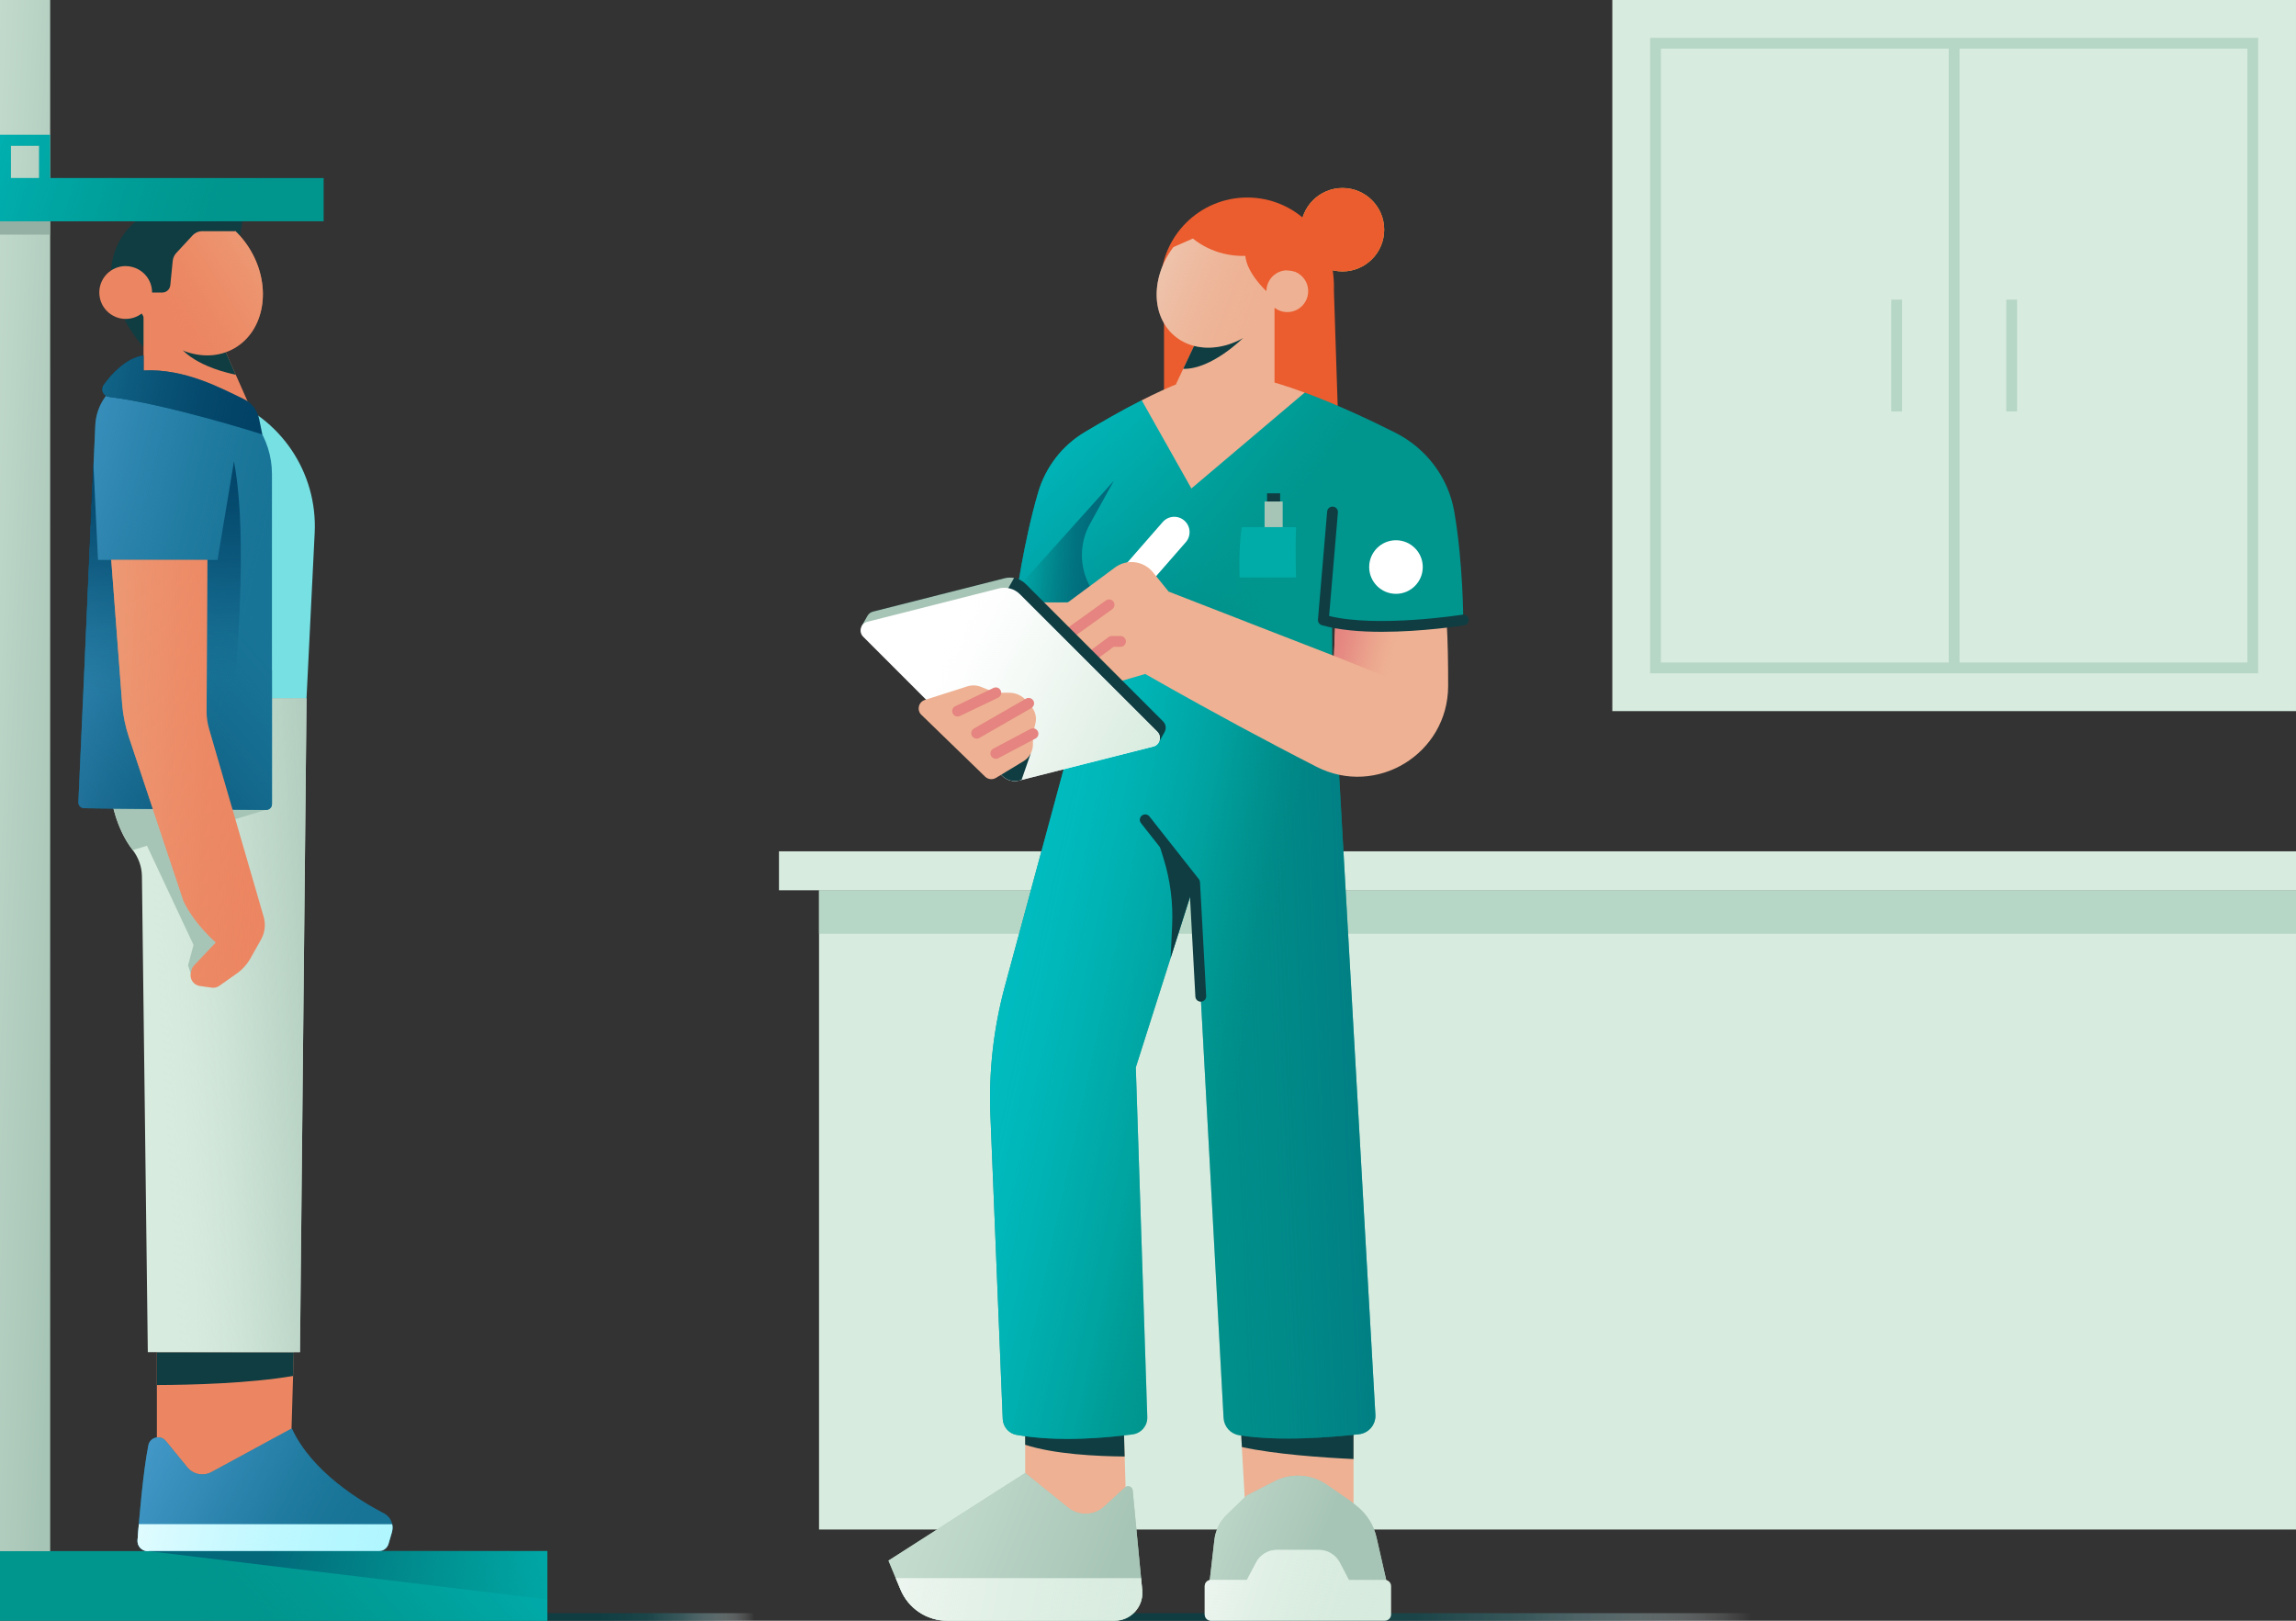 <svg width="425" height="300" viewBox="0 0 425 300" fill="none" xmlns="http://www.w3.org/2000/svg">
<rect x="0" y="0" width="425" height="300" fill="#333333" stroke="none"/>
<g clip-path="url(#clip0_7331_4768)">
<path d="M425.001 157.58H144.191V164.79H425.001V157.58Z" fill="#D7EBDE"/>
<path d="M424.999 164.8H151.609V283.12H424.999V164.8Z" fill="#D7EBDE"/>
<path d="M424.999 164.8H151.609V172.85H424.999V164.8Z" fill="#B7D7C6"/>
<path d="M326.231 298.6H204.691V300H326.231V298.6Z" fill="url(#paint0_linear_7331_4768)"/>
<path d="M140.29 298.6H101.32V300H140.29V298.6Z" fill="url(#paint1_linear_7331_4768)"/>
<path d="M215.461 56.95V73.3L223.061 71.22L224.991 63.06L215.461 56.95Z" fill="#EB5C2E"/>
<path d="M248.501 50.24C252.765 50.24 256.221 46.784 256.221 42.52C256.221 38.256 252.765 34.8 248.501 34.8C244.238 34.8 240.781 38.256 240.781 42.52C240.781 46.784 244.238 50.24 248.501 50.24Z" fill="#F3CA5F"/>
<path d="M248.501 50.24C252.765 50.24 256.221 46.784 256.221 42.52C256.221 38.256 252.765 34.8 248.501 34.8C244.238 34.8 240.781 38.256 240.781 42.52C240.781 46.784 244.238 50.24 248.501 50.24Z" fill="#EB5C2E"/>
<path d="M246.83 51.25L247.69 77.54L233.32 76.08L231.43 60.2L246.83 51.25Z" fill="#EB5C2E"/>
<path d="M230.87 68.6C239.717 68.6 246.89 61.428 246.89 52.58C246.89 43.733 239.717 36.56 230.87 36.56C222.022 36.56 214.85 43.733 214.85 52.58C214.85 61.428 222.022 68.6 230.87 68.6Z" fill="#EB5C2E"/>
<path d="M229.461 260.77L230.571 280.03L243.851 287.11L250.541 278.16V260.06L229.461 260.77Z" fill="#EEB193"/>
<path d="M230.789 276.82L235.939 274.19C239.029 272.61 242.749 272.86 245.599 274.83L250.119 277.95L251.329 278.94C253.069 280.38 254.289 282.35 254.789 284.55L256.729 293.05H223.869L224.789 285.04C224.989 283.29 225.789 281.67 227.049 280.44L230.789 276.81V276.82Z" fill="#A7C5B6"/>
<path d="M230.789 276.82L235.939 274.19C239.029 272.61 242.749 272.86 245.599 274.83L250.119 277.95L251.329 278.94C253.069 280.38 254.289 282.35 254.789 284.55L256.729 293.05H223.869L224.789 285.04C224.989 283.29 225.789 281.67 227.049 280.44L230.789 276.81V276.82Z" fill="url(#paint2_linear_7331_4768)"/>
<path d="M257.5 293.6V298.84C257.5 299.48 256.98 300 256.34 300H224.16C223.52 300 223 299.48 223 298.84V293.6C223 292.96 223.52 292.44 224.16 292.44H230.8L232.49 289.23C233.24 287.78 234.74 286.88 236.37 286.88H244.12C245.75 286.88 247.25 287.78 248.01 289.23L249.69 292.44H256.34C256.98 292.44 257.5 292.96 257.5 293.6Z" fill="#D7EBDE"/>
<path d="M257.5 293.6V298.84C257.5 299.48 256.98 300 256.34 300H224.16C223.52 300 223 299.48 223 298.84V293.6C223 292.96 223.52 292.44 224.16 292.44H230.8L232.49 289.23C233.24 287.78 234.74 286.88 236.37 286.88H244.12C245.75 286.88 247.25 287.78 248.01 289.23L249.69 292.44H256.34C256.98 292.44 257.5 292.96 257.5 293.6Z" fill="url(#paint3_linear_7331_4768)"/>
<path d="M250.541 260.96V270.07C244.951 269.81 236.041 269.2 229.881 267.85L229.631 263.45L250.541 260.95V260.96Z" fill="#0F3D42"/>
<path d="M189.77 263.65V280.99L200.17 289.92L208.44 278.41L207.92 260.77L189.77 263.65Z" fill="#EEB193"/>
<path d="M208.251 275.32L204.431 278.84C202.551 280.57 199.681 280.66 197.701 279.06L189.771 272.66L164.461 288.87L166.681 294.21C168.141 297.72 171.561 300 175.351 300H206.291C209.341 300 211.721 297.38 211.431 294.35L209.661 275.87C209.591 275.18 208.761 274.86 208.251 275.33V275.32Z" fill="#A7C5B6"/>
<path d="M208.251 275.32L204.431 278.84C202.551 280.57 199.681 280.66 197.701 279.06L189.771 272.66L164.461 288.87L166.681 294.21C168.141 297.72 171.561 300 175.351 300H206.291C209.341 300 211.721 297.38 211.431 294.35L209.661 275.87C209.591 275.18 208.761 274.86 208.251 275.33V275.32Z" fill="url(#paint4_linear_7331_4768)"/>
<path d="M206.29 300H175.35C171.56 300 168.14 297.72 166.69 294.21L165.82 292.13H211.22L211.43 294.35C211.72 297.38 209.34 300 206.29 300Z" fill="#D7EBDE"/>
<path d="M206.29 300H175.35C171.56 300 168.14 297.72 166.69 294.21L165.82 292.13H211.22L211.43 294.35C211.72 297.38 209.34 300 206.29 300Z" fill="url(#paint5_linear_7331_4768)"/>
<path d="M208.18 269.6C202.97 269.56 195.16 269.18 189.76 267.43V263.66L207.92 260.77L208.18 269.6Z" fill="#0F3D42"/>
<path d="M189.7 109.51L188.07 121.26L209.91 112.84L204.68 106.31L189.7 109.51Z" fill="#EEB193"/>
<path d="M203.03 119.68L186.01 182.56C183.91 190.33 183 198.37 183.33 206.42L185.61 262.64C185.67 264.1 186.73 265.35 188.17 265.6C196.08 267 205.17 266.11 209.66 265.51C211.26 265.29 212.43 263.91 212.37 262.3L210.24 197.58L221.12 163.36L226.49 262.46C226.58 264.07 227.77 265.4 229.36 265.66C236.63 266.86 246.52 266.04 251.55 265.48C253.36 265.28 254.69 263.7 254.59 261.88L246.64 121.65L203.03 119.68Z" fill="#00958D"/>
<path d="M203.03 119.68L186.01 182.56C183.91 190.33 183 198.37 183.33 206.42L185.61 262.64C185.67 264.1 186.73 265.35 188.17 265.6C196.08 267 205.17 266.11 209.66 265.51C211.26 265.29 212.43 263.91 212.37 262.3L210.24 197.58L221.12 163.36L226.49 262.46C226.58 264.07 227.77 265.4 229.36 265.66C236.63 266.86 246.52 266.04 251.55 265.48C253.36 265.28 254.69 263.7 254.59 261.88L246.64 121.65L203.03 119.68Z" fill="url(#paint6_linear_7331_4768)"/>
<path d="M203.03 119.68L186.01 182.56C183.91 190.33 183 198.37 183.33 206.42L185.61 262.64C185.67 264.1 186.73 265.35 188.17 265.6C196.08 267 205.17 266.11 209.66 265.51C211.26 265.29 212.43 263.91 212.37 262.3L210.24 197.58L221.12 163.36L226.49 262.46C226.58 264.07 227.77 265.4 229.36 265.66C236.63 266.86 246.52 266.04 251.55 265.48C253.36 265.28 254.69 263.7 254.59 261.88L246.64 121.65L203.03 119.68Z" fill="url(#paint7_linear_7331_4768)"/>
<path d="M270.851 114.76C270.851 114.76 270.851 104.29 269.191 94.7C268.101 88.36 263.991 82.96 258.241 80.07C253.641 77.76 247.601 74.93 241.561 72.69C241.561 72.69 234.151 76.63 231.071 75.94L219.411 76.09C217.221 76.93 211.361 74.08 211.361 74.08C207.711 75.93 203.841 78.16 200.761 80.01C196.571 82.52 193.511 86.52 192.151 91.21C189.461 100.46 188.051 110.93 188.051 110.93C192.921 111.96 202.361 111.21 202.361 111.21L200.741 123.91L246.631 124.79L246.581 115.05C257.471 117.65 270.831 114.76 270.831 114.76H270.851Z" fill="#00958D"/>
<path d="M270.851 114.76C270.851 114.76 270.851 104.29 269.191 94.7C268.101 88.36 263.991 82.96 258.241 80.07C253.641 77.76 247.601 74.93 241.561 72.69C241.561 72.69 234.151 76.63 231.071 75.94L219.411 76.09C217.221 76.93 211.361 74.08 211.361 74.08C207.711 75.93 203.841 78.16 200.761 80.01C196.571 82.52 193.511 86.52 192.151 91.21C189.461 100.46 188.051 110.93 188.051 110.93C192.921 111.96 202.361 111.21 202.361 111.21L200.741 123.91L246.631 124.79L246.581 115.05C257.471 117.65 270.831 114.76 270.831 114.76H270.851Z" fill="url(#paint8_linear_7331_4768)"/>
<path d="M270.851 114.76C270.851 114.76 270.851 104.29 269.191 94.7C268.101 88.36 263.991 82.96 258.241 80.07C253.641 77.76 247.601 74.93 241.561 72.69C241.561 72.69 234.151 76.63 231.071 75.94L219.411 76.09C217.221 76.93 211.361 74.08 211.361 74.08C207.711 75.93 203.841 78.16 200.761 80.01C196.571 82.52 193.511 86.52 192.151 91.21C189.461 100.46 188.051 110.93 188.051 110.93C192.921 111.96 202.361 111.21 202.361 111.21L200.741 123.91L246.631 124.79L246.581 115.05C257.471 117.65 270.831 114.76 270.831 114.76H270.851Z" fill="url(#paint9_linear_7331_4768)"/>
<path d="M241.5 72.67L220.53 90.42L211.34 74.1L211.37 74.08C213.91 72.79 216.42 71.62 218.6 70.79L231.88 69.75C234.93 70.43 238.21 71.45 241.49 72.67H241.5Z" fill="#EEB193"/>
<path d="M235.92 56.95V72.7L217.65 71.17L221.94 62.08L235.92 56.95Z" fill="#EEB193"/>
<path d="M230.08 62.57C230.08 62.57 224.29 68.4 219.02 68.27L221.94 62.08L225.57 60.75L230.09 62.57H230.08Z" fill="#0F3D42"/>
<path d="M234.335 59.119C239.215 53.533 239.506 45.803 234.984 41.853C230.463 37.904 222.842 39.23 217.963 44.816C213.083 50.402 212.792 58.132 217.313 62.082C221.834 66.031 229.455 64.705 234.335 59.119Z" fill="#EEB193"/>
<path d="M234.335 59.119C239.215 53.533 239.506 45.803 234.984 41.853C230.463 37.904 222.842 39.23 217.963 44.816C213.083 50.402 212.792 58.132 217.313 62.082C221.834 66.031 229.455 64.705 234.335 59.119Z" fill="url(#paint10_linear_7331_4768)"/>
<path d="M242.15 53.9C242.15 56.04 240.42 57.77 238.28 57.77C236.14 57.77 234.41 56.04 234.41 53.9C234.41 51.76 236.14 50.03 238.28 50.03C240.42 50.03 242.15 51.76 242.15 53.9Z" fill="#EEB193"/>
<path d="M239.54 50.24C239.15 50.11 238.73 50.03 238.29 50.03C236.15 50.03 234.42 51.76 234.42 53.9C234.42 53.9 230.79 50.57 230.52 47.36C224.55 47.56 220.82 44.15 220.82 44.15L216.66 45.97L221.63 40.8L227.37 38.91H232.74L239.53 42.53V50.24H239.54Z" fill="#EB5C2E"/>
<path d="M211.979 124.75C211.979 124.75 219.279 128.95 229.089 134.25C229.099 134.26 229.139 134.29 229.159 134.29C233.639 136.7 238.639 139.35 243.689 141.93C254.829 147.61 268.029 139.51 268.059 126.99C268.069 122.76 267.999 118.64 267.789 115.2C262.049 116.1 252.399 116.34 247.169 115.17L246.929 121.4L235.669 117.03L216.309 109.5L211.969 124.75H211.979Z" fill="#EEB193"/>
<path d="M260.191 126.69L246.941 121.41L247.171 115.18C250.381 115.9 255.261 116.09 259.881 115.91L260.191 126.69Z" fill="url(#paint11_linear_7331_4768)"/>
<path d="M219.229 96.364C220.403 97.391 220.524 99.183 219.498 100.357L210.735 110.389L206.465 106.658L215.228 96.627C216.254 95.452 218.046 95.331 219.221 96.358L219.229 96.364Z" fill="white"/>
<path d="M201.79 108.61L203.13 111.02L200.63 111.32C197.67 111.48 191.65 111.68 188.08 110.93C188.08 110.93 188.19 110.13 188.4 108.78L206.18 88.99L201.77 96.95C199.76 100.58 199.76 104.99 201.79 108.61Z" fill="url(#paint12_linear_7331_4768)"/>
<path d="M217.26 112.75L216.32 109.5L213.41 105.92C211.68 103.8 208.59 103.41 206.39 105.04L192.1 115.63L205.53 126.64L211.99 124.75L217.27 112.75H217.26Z" fill="#EEB193"/>
<path d="M195.87 119.72C195.56 119.72 195.25 119.58 195.06 119.3C194.74 118.85 194.84 118.23 195.29 117.9L204.71 111.14C205.16 110.82 205.78 110.92 206.11 111.37C206.43 111.82 206.33 112.44 205.88 112.77L196.46 119.53C196.28 119.66 196.08 119.72 195.88 119.72H195.87Z" fill="#E58480"/>
<path d="M200.58 123.59C200.27 123.59 199.97 123.45 199.78 123.19C199.45 122.75 199.54 122.12 199.99 121.79L205.19 117.93C205.36 117.8 205.57 117.73 205.79 117.73H207.41C207.96 117.73 208.41 118.18 208.41 118.73C208.41 119.28 207.96 119.73 207.41 119.73H206.12L201.18 123.4C201 123.53 200.79 123.6 200.58 123.6V123.59Z" fill="#E58480"/>
<path d="M215.56 135.52C215.91 134.91 215.86 134.1 215.3 133.54L189.88 108.11C188.85 107.08 187.36 106.67 185.96 107.03L161.62 113.2C161.15 113.32 160.8 113.61 160.6 113.98L159.52 115.88L161.58 116.69L186.61 141.73C187.43 142.55 188.62 142.88 189.75 142.59L212.78 136.75L214.49 137.42L215.56 135.53V135.52Z" fill="#0F3D42"/>
<path d="M187.72 106.97L185.98 110.02L162.67 117.78L161.57 116.69L159.5 115.88L160.58 113.98C160.79 113.62 161.14 113.32 161.61 113.21L185.95 107.04C186.53 106.89 187.14 106.88 187.72 106.98V106.97Z" fill="#A7C5B6"/>
<path d="M213.459 138.19L188.669 144.48C187.539 144.77 186.349 144.44 185.529 143.62L159.779 117.86C158.879 116.96 159.299 115.41 160.539 115.1L184.879 108.93C186.289 108.57 187.779 108.98 188.799 110.01L214.219 135.44C215.119 136.34 214.699 137.89 213.459 138.2V138.19Z" fill="white"/>
<path d="M213.459 138.19L188.669 144.48C187.539 144.77 186.349 144.44 185.529 143.62L159.779 117.86C158.879 116.96 159.299 115.41 160.539 115.1L184.879 108.93C186.289 108.57 187.779 108.98 188.799 110.01L214.219 135.44C215.119 136.34 214.699 137.89 213.459 138.2V138.19Z" fill="url(#paint13_linear_7331_4768)"/>
<path d="M190.8 139.45L189.09 144.37L188.67 144.48C187.55 144.76 186.36 144.44 185.54 143.62L183.48 141.56L190.82 139.46L190.8 139.45Z" fill="#0F3D42"/>
<path d="M170.56 132.32L182.35 143.76C182.89 144.28 183.71 144.38 184.35 143.99L189.46 140.9C190.54 140.25 191.2 139.07 191.2 137.81V135.81L191.65 133.96C191.93 132.83 191.65 131.64 190.89 130.76L189.98 129.69C189.19 128.76 188.04 128.23 186.83 128.23H184.32L181.59 127.14C180.78 126.82 179.88 126.78 179.05 127.05L171.2 129.56C170.01 129.94 169.66 131.45 170.55 132.32H170.56Z" fill="#EEB193"/>
<path d="M177.249 132.63C176.879 132.63 176.519 132.42 176.349 132.06C176.109 131.56 176.319 130.96 176.819 130.73L183.899 127.34C184.399 127.1 184.999 127.31 185.229 127.81C185.469 128.31 185.259 128.91 184.759 129.14L177.679 132.53C177.539 132.6 177.389 132.63 177.249 132.63Z" fill="#E58480"/>
<path d="M180.79 136.72C180.44 136.72 180.11 136.54 179.92 136.22C179.64 135.74 179.81 135.13 180.29 134.85L189.91 129.32C190.39 129.05 191 129.21 191.28 129.69C191.56 130.17 191.39 130.78 190.91 131.06L181.29 136.59C181.13 136.68 180.96 136.72 180.79 136.72Z" fill="#E58480"/>
<path d="M184.329 140.45C183.969 140.45 183.619 140.26 183.449 139.92C183.189 139.43 183.379 138.83 183.869 138.57L190.749 134.93C191.239 134.67 191.839 134.86 192.099 135.35C192.359 135.84 192.169 136.44 191.679 136.7L184.799 140.34C184.649 140.42 184.489 140.46 184.329 140.46V140.45Z" fill="#E58480"/>
<path d="M222.269 185.42C221.739 185.42 221.299 185.01 221.269 184.47L220.149 163.72L211.199 152.36C210.859 151.93 210.929 151.3 211.369 150.96C211.799 150.62 212.429 150.69 212.769 151.13L221.919 162.74C222.049 162.9 222.119 163.1 222.129 163.3L223.269 184.36C223.299 184.91 222.879 185.38 222.329 185.41C222.309 185.41 222.289 185.41 222.279 185.41L222.269 185.42Z" fill="#0F3D42"/>
<path d="M213.92 154.22L215.38 158.91C216.63 162.92 217.16 167.13 216.97 171.32L216.69 177.32L221.13 163.36L213.92 154.22Z" fill="#0F3D42"/>
<path d="M258.401 109.92C261.141 109.92 263.361 107.699 263.361 104.96C263.361 102.221 261.141 100 258.401 100C255.662 100 253.441 102.221 253.441 104.96C253.441 107.699 255.662 109.92 258.401 109.92Z" fill="white"/>
<path d="M236.959 91.32H234.539V92.83H236.959V91.32Z" fill="#0F3D42"/>
<path d="M237.43 92.83H234.08V98.75H237.43V92.83Z" fill="#A7C5B6"/>
<path d="M239.92 97.57H229.86C229.22 101.35 229.46 106.9 229.46 106.9H239.92C239.92 106.9 239.71 101.38 239.92 97.57Z" fill="#00ACA7"/>
<path d="M255.781 116.95C251.851 116.95 247.851 116.64 244.681 115.72C244.221 115.59 243.921 115.15 243.961 114.68L245.661 94.69C245.711 94.14 246.191 93.73 246.741 93.78C247.291 93.83 247.701 94.31 247.651 94.86L246.021 114.02C255.001 116.23 270.531 113.81 270.691 113.78C271.241 113.69 271.751 114.07 271.831 114.61C271.921 115.16 271.541 115.67 271.001 115.75C270.541 115.82 263.311 116.95 255.771 116.95H255.781Z" fill="#0F3D42"/>
<path d="M101.32 287.11H0V300H101.32V287.11Z" fill="#00958D"/>
<path d="M101.32 287.11H0V300H101.32V287.11Z" fill="url(#paint14_linear_7331_4768)"/>
<path d="M9.25 0H0V287.11H9.25V0Z" fill="#A7C5B6"/>
<path d="M9.25 0H0V287.11H9.25V0Z" fill="url(#paint15_linear_7331_4768)"/>
<path d="M44.379 43.63L45.229 39.45C45.399 38.62 44.829 37.83 43.989 37.72C41.549 37.41 36.489 37.03 30.949 38.15C23.719 39.62 19.049 46.84 20.999 53.97C22.709 60.24 26.559 64.22 26.559 64.22L44.379 43.63Z" fill="#0F3D42"/>
<path d="M54.379 250.29L53.759 271.38L42.159 279.19L29.039 267.13V250.29H54.379Z" fill="#EC8662"/>
<path d="M54.381 250.29L54.261 254.69C46.201 256.07 35.471 256.35 29.051 256.37V250.28H54.381V250.29Z" fill="#0F3D42"/>
<path d="M56.74 129.23L55.53 250.29H27.36L26.27 162.18C26.25 160.38 25.6 158.66 24.49 157.24C21.97 154 17.95 145.89 21.17 129.23H56.73H56.74Z" fill="#D7EBDE"/>
<path d="M56.74 129.23L55.53 250.29H27.36L26.27 162.18C26.25 160.38 25.6 158.66 24.49 157.24C21.97 154 17.95 145.89 21.17 129.23H56.73H56.74Z" fill="url(#paint16_linear_7331_4768)"/>
<path d="M49.26 149.9L24.57 157.35C24.57 157.35 24.52 157.28 24.49 157.24C23.09 155.42 21.21 152.09 20.4 146.58L49.26 149.9Z" fill="#A7C5B6"/>
<path d="M26.57 57.9V76.02L47.57 78.22L40.97 63.34L26.57 57.9Z" fill="#EC8662"/>
<path d="M43.65 69.38C35.35 67.58 33.26 64.14 33.26 64.14L40.43 63.13L40.97 63.34L43.65 69.38Z" fill="#0F3D42"/>
<path d="M43.389 64.457C48.961 61.24 50.337 53.192 46.463 46.482C42.589 39.771 34.931 36.939 29.359 40.156C23.787 43.373 22.41 51.421 26.285 58.132C30.159 64.842 37.817 67.674 43.389 64.457Z" fill="#EC8662"/>
<path d="M43.389 64.457C48.961 61.24 50.337 53.192 46.463 46.482C42.589 39.771 34.931 36.939 29.359 40.156C23.787 43.373 22.41 51.421 26.285 58.132C30.159 64.842 37.817 67.674 43.389 64.457Z" fill="url(#paint17_linear_7331_4768)"/>
<path d="M23.271 59.03C25.971 59.03 28.161 56.841 28.161 54.14C28.161 51.439 25.971 49.25 23.271 49.25C20.57 49.25 18.381 51.439 18.381 54.14C18.381 56.841 20.57 59.03 23.271 59.03Z" fill="#EC8662"/>
<path d="M43.56 42.79H37.47C36.77 42.79 36.1 43.08 35.62 43.6L32.63 46.83C32.26 47.23 32.03 47.75 31.97 48.29L31.52 52.81C31.44 53.57 30.8 54.15 30.04 54.15H28.15C28.15 51.72 26.4 49.73 24.1 49.34C24.33 45.47 26.14 42.03 29.35 40.17C33.74 37.63 39.45 38.86 43.56 42.8V42.79Z" fill="#0F3D42"/>
<path d="M41.279 73.57C51.889 77.21 58.799 87.43 58.249 98.63L57.289 118.11L56.739 129.23H16.699C16.699 129.23 38.079 72.47 41.289 73.57H41.279Z" fill="#77E0E3"/>
<path d="M50.339 124.09V148.84C50.339 149.43 49.859 149.91 49.259 149.91L17.749 149.62C16.719 149.62 16.299 148.28 17.139 147.68L50.329 124.09H50.339Z" fill="#187497"/>
<path d="M50.34 87.76V148.84C50.34 149.43 49.86 149.91 49.26 149.91L15.57 149.6C14.97 149.6 14.49 149.09 14.51 148.48L17.64 78.75C17.9 72.9 23.27 68.55 29.02 69.65C32.94 70.4 36.75 71.59 40.03 72.83C46.24 75.17 50.34 81.13 50.34 87.77V87.76Z" fill="#187497"/>
<path d="M32.43 152.62L42.08 172.84L35.88 181.97L34.81 178.68L35.82 174.91L26.57 155.19L32.43 152.62Z" fill="#A7C5B6"/>
<path d="M50.34 87.76V148.84C50.34 149.43 49.86 149.91 49.26 149.91L15.57 149.6C14.97 149.6 14.49 149.09 14.51 148.48L17.64 78.75C17.9 72.9 23.27 68.55 29.02 69.65C32.94 70.4 36.75 71.59 40.03 72.83C46.24 75.17 50.34 81.13 50.34 87.77V87.76Z" fill="url(#paint18_linear_7331_4768)"/>
<path d="M50.34 87.76V148.84C50.34 149.43 49.86 149.91 49.26 149.91L15.57 149.6C14.97 149.6 14.49 149.09 14.51 148.48L17.64 78.75C17.9 72.9 23.27 68.55 29.02 69.65C32.94 70.4 36.75 71.59 40.03 72.83C46.24 75.17 50.34 81.13 50.34 87.77V87.76Z" fill="url(#paint19_linear_7331_4768)"/>
<path d="M16.79 95.87L17.26 85.39L18.14 103.64H40.27L43.31 85.39C46.56 102.59 42.58 135.32 42.58 135.32L15.1 135.58L16.8 95.87H16.79Z" fill="url(#paint20_linear_7331_4768)"/>
<path d="M39.95 174.45C39.95 174.45 36.03 171.12 33.97 166.79L23.85 136.42C23.19 134.43 22.77 132.37 22.61 130.28L20.59 103.63H38.39L38.24 131.77C38.24 132.79 38.38 133.8 38.66 134.78L48.81 169.71C49.22 171.11 49.04 172.62 48.33 173.89L46.36 177.39C45.73 178.51 44.86 179.47 43.81 180.21L40.6 182.47C40.18 182.76 39.67 182.89 39.17 182.81L36.99 182.5C35.84 182.33 35.07 181.22 35.33 180.09L35.44 179.62C35.52 179.27 35.69 178.95 35.94 178.69L39.97 174.44L39.95 174.45Z" fill="#EC8662"/>
<path d="M39.95 174.45C39.95 174.45 36.03 171.12 33.97 166.79L23.85 136.42C23.19 134.43 22.77 132.37 22.61 130.28L20.59 103.63H38.39L38.24 131.77C38.24 132.79 38.38 133.8 38.66 134.78L48.81 169.71C49.22 171.11 49.04 172.62 48.33 173.89L46.36 177.39C45.73 178.51 44.86 179.47 43.81 180.21L40.6 182.47C40.18 182.76 39.67 182.89 39.17 182.81L36.99 182.5C35.84 182.33 35.07 181.22 35.33 180.09L35.44 179.62C35.52 179.27 35.69 178.95 35.94 178.69L39.97 174.44L39.95 174.45Z" fill="url(#paint21_linear_7331_4768)"/>
<path d="M26.57 65.79C23.27 66.25 20.43 69.46 19.17 71.29C18.57 72.16 19.12 73.33 20.16 73.46C30.98 74.79 48.55 80.4 48.55 80.4L47.96 77.52C47.63 75.91 46.57 74.56 45.09 73.85C40.95 71.88 34.19 68.17 26.57 68.58V65.78V65.79Z" fill="#003F63"/>
<path d="M26.57 65.79C23.27 66.25 20.43 69.46 19.17 71.29C18.57 72.16 19.12 73.33 20.16 73.46C30.98 74.79 48.55 80.4 48.55 80.4L47.96 77.52C47.63 75.91 46.57 74.56 45.09 73.85C40.95 71.88 34.19 68.17 26.57 68.58V65.78V65.79Z" fill="url(#paint22_linear_7331_4768)"/>
<path d="M30.68 266.72L34.67 271.6C35.76 272.93 37.64 273.3 39.15 272.48L54.01 264.4C57.71 272.47 66.86 277.94 71.07 280.12C72.33 280.77 72.95 282.22 72.56 283.58L71.92 285.77C71.69 286.57 70.95 287.12 70.12 287.12H27.33C26.24 287.12 25.38 286.2 25.46 285.11C25.75 281.21 26.47 272.53 27.46 267.53C27.76 266.01 29.69 265.52 30.67 266.72H30.68Z" fill="#187497"/>
<path d="M30.68 266.72L34.67 271.6C35.76 272.93 37.64 273.3 39.15 272.48L54.01 264.4C57.71 272.47 66.86 277.94 71.07 280.12C72.33 280.77 72.95 282.22 72.56 283.58L71.92 285.77C71.69 286.57 70.95 287.12 70.12 287.12H27.33C26.24 287.12 25.38 286.2 25.46 285.11C25.75 281.21 26.47 272.53 27.46 267.53C27.76 266.01 29.69 265.52 30.67 266.72H30.68Z" fill="url(#paint23_linear_7331_4768)"/>
<path d="M43.559 42.79L42.639 39.5L35.079 38.22L29.159 38.83L26.059 42.17L22.039 48.85L24.099 49.33L28.319 43.53L36.049 39.93L43.559 42.79Z" fill="#0F3D42"/>
<path d="M72.56 283.58L71.92 285.76C71.69 286.57 70.95 287.11 70.12 287.11H27.33C26.24 287.11 25.38 286.19 25.46 285.1C25.52 284.29 25.6 283.27 25.7 282.14H72.6C72.71 282.6 72.69 283.1 72.55 283.58H72.56Z" fill="#ADF6FF"/>
<path d="M72.56 283.58L71.92 285.76C71.69 286.57 70.95 287.11 70.12 287.11H27.33C26.24 287.11 25.38 286.19 25.46 285.1C25.52 284.29 25.6 283.27 25.7 282.14H72.6C72.71 282.6 72.69 283.1 72.55 283.58H72.56Z" fill="url(#paint24_linear_7331_4768)"/>
<path d="M27.469 287.11L101.319 296.06V287.11H27.469Z" fill="url(#paint25_linear_7331_4768)"/>
<path d="M424.999 0H298.449V131.63H424.999V0Z" fill="#D7EBDE"/>
<path d="M417.999 124.63H305.449V7H417.999V124.63ZM307.449 122.63H415.999V9H307.449V122.63Z" fill="#B7D7C6"/>
<path d="M362.719 8H360.719V123.63H362.719V8Z" fill="#B7D7C6"/>
<path d="M373.369 55.46H371.369V76.17H373.369V55.46Z" fill="#B7D7C6"/>
<path d="M352.08 55.46H350.08V76.17H352.08V55.46Z" fill="#B7D7C6"/>
<path d="M9.25 40.96H0V43.43H9.25V40.96Z" fill="#94B0A4"/>
<path d="M9.25 32.96V24.96H0V40.96H59.91V32.96H9.25ZM2 26.96H7.25V32.96H2V26.96Z" fill="#00958D"/>
<path d="M9.25 32.96V24.96H0V40.96H59.91V32.96H9.25ZM2 26.96H7.25V32.96H2V26.96Z" fill="url(#paint26_linear_7331_4768)"/>
</g>
<defs>
<linearGradient id="paint0_linear_7331_4768" x1="232.601" y1="299.3" x2="324.221" y2="299.3" gradientUnits="userSpaceOnUse">
<stop stop-color="#0F3D42"/>
<stop offset="0.32" stop-color="#194549" stop-opacity="0.96"/>
<stop offset="0.54" stop-color="#395F63" stop-opacity="0.82"/>
<stop offset="0.73" stop-color="#718C8F" stop-opacity="0.59"/>
<stop offset="0.89" stop-color="#BECBCC" stop-opacity="0.27"/>
<stop offset="1" stop-color="white" stop-opacity="0"/>
</linearGradient>
<linearGradient id="paint1_linear_7331_4768" x1="110.27" y1="0.001" x2="139.64" y2="0.001" gradientUnits="userSpaceOnUse">
<stop stop-color="#0F3D42"/>
<stop offset="0.32" stop-color="#194549" stop-opacity="0.96"/>
<stop offset="0.54" stop-color="#395F63" stop-opacity="0.82"/>
<stop offset="0.73" stop-color="#718C8F" stop-opacity="0.59"/>
<stop offset="0.89" stop-color="#BECBCC" stop-opacity="0.27"/>
<stop offset="1" stop-color="white" stop-opacity="0"/>
</linearGradient>
<linearGradient id="paint2_linear_7331_4768" x1="201.659" y1="270.5" x2="243.729" y2="287.44" gradientUnits="userSpaceOnUse">
<stop stop-color="#D7EBDE"/>
<stop offset="1" stop-color="#A7C5B6"/>
</linearGradient>
<linearGradient id="paint3_linear_7331_4768" x1="213.12" y1="286.66" x2="253.87" y2="299.65" gradientUnits="userSpaceOnUse">
<stop stop-color="white"/>
<stop offset="1" stop-color="#D7EBDE" stop-opacity="0"/>
</linearGradient>
<linearGradient id="paint4_linear_7331_4768" x1="146.771" y1="269.62" x2="204.931" y2="293.06" gradientUnits="userSpaceOnUse">
<stop stop-color="#D7EBDE"/>
<stop offset="1" stop-color="#A7C5B6"/>
</linearGradient>
<linearGradient id="paint5_linear_7331_4768" x1="145.52" y1="287.03" x2="225.43" y2="302.28" gradientUnits="userSpaceOnUse">
<stop stop-color="white"/>
<stop offset="1" stop-color="#D7EBDE" stop-opacity="0"/>
</linearGradient>
<linearGradient id="paint6_linear_7331_4768" x1="300.89" y1="189.63" x2="203" y2="193.77" gradientUnits="userSpaceOnUse">
<stop stop-color="#02687A"/>
<stop offset="0.16" stop-color="#01697A" stop-opacity="0.96"/>
<stop offset="0.35" stop-color="#016F7D" stop-opacity="0.84"/>
<stop offset="0.55" stop-color="#017880" stop-opacity="0.64"/>
<stop offset="0.77" stop-color="#008486" stop-opacity="0.36"/>
<stop offset="0.99" stop-color="#00948C" stop-opacity="0.01"/>
<stop offset="1" stop-color="#00958D" stop-opacity="0"/>
</linearGradient>
<linearGradient id="paint7_linear_7331_4768" x1="125.18" y1="173.79" x2="230.21" y2="196.38" gradientUnits="userSpaceOnUse">
<stop stop-color="#00C2C8"/>
<stop offset="0.39" stop-color="#00C1C7" stop-opacity="0.99"/>
<stop offset="0.53" stop-color="#00C0C5" stop-opacity="0.96"/>
<stop offset="0.63" stop-color="#00BDC1" stop-opacity="0.9"/>
<stop offset="0.71" stop-color="#00B9BC" stop-opacity="0.81"/>
<stop offset="0.78" stop-color="#00B4B6" stop-opacity="0.7"/>
<stop offset="0.85" stop-color="#00AEAE" stop-opacity="0.57"/>
<stop offset="0.9" stop-color="#00A7A4" stop-opacity="0.4"/>
<stop offset="0.95" stop-color="#009F9A" stop-opacity="0.22"/>
<stop offset="1" stop-color="#00958D" stop-opacity="0"/>
</linearGradient>
<linearGradient id="paint8_linear_7331_4768" x1="161.461" y1="136.92" x2="229.421" y2="100.66" gradientUnits="userSpaceOnUse">
<stop stop-color="#02687A"/>
<stop offset="0.23" stop-color="#01697A" stop-opacity="0.98"/>
<stop offset="0.41" stop-color="#016C7B" stop-opacity="0.9"/>
<stop offset="0.57" stop-color="#01727E" stop-opacity="0.76"/>
<stop offset="0.71" stop-color="#017B82" stop-opacity="0.58"/>
<stop offset="0.85" stop-color="#008686" stop-opacity="0.33"/>
<stop offset="0.98" stop-color="#00938C" stop-opacity="0.04"/>
<stop offset="1" stop-color="#00958D" stop-opacity="0"/>
</linearGradient>
<linearGradient id="paint9_linear_7331_4768" x1="171.681" y1="57.38" x2="236.061" y2="106.79" gradientUnits="userSpaceOnUse">
<stop stop-color="#00C2C8"/>
<stop offset="0.17" stop-color="#00C1C7" stop-opacity="0.98"/>
<stop offset="0.31" stop-color="#00BEC3" stop-opacity="0.93"/>
<stop offset="0.45" stop-color="#00BABE" stop-opacity="0.84"/>
<stop offset="0.58" stop-color="#00B5B7" stop-opacity="0.72"/>
<stop offset="0.7" stop-color="#00AEAE" stop-opacity="0.56"/>
<stop offset="0.82" stop-color="#00A5A2" stop-opacity="0.37"/>
<stop offset="0.94" stop-color="#009B95" stop-opacity="0.14"/>
<stop offset="1" stop-color="#00958D" stop-opacity="0"/>
</linearGradient>
<linearGradient id="paint10_linear_7331_4768" x1="200.893" y1="42.22" x2="235.343" y2="55.5" gradientUnits="userSpaceOnUse">
<stop stop-color="#EDE9DE"/>
<stop offset="1" stop-color="#EEB193" stop-opacity="0"/>
</linearGradient>
<linearGradient id="paint11_linear_7331_4768" x1="246.121" y1="117.72" x2="258.541" y2="120.92" gradientUnits="userSpaceOnUse">
<stop stop-color="#E58480"/>
<stop offset="0.11" stop-color="#E58480" stop-opacity="0.98"/>
<stop offset="0.24" stop-color="#E58781" stop-opacity="0.92"/>
<stop offset="0.38" stop-color="#E68C83" stop-opacity="0.81"/>
<stop offset="0.53" stop-color="#E89386" stop-opacity="0.66"/>
<stop offset="0.69" stop-color="#E99B89" stop-opacity="0.48"/>
<stop offset="0.85" stop-color="#EBA58E" stop-opacity="0.25"/>
<stop offset="1" stop-color="#EEB193" stop-opacity="0"/>
</linearGradient>
<linearGradient id="paint12_linear_7331_4768" x1="205.56" y1="100.41" x2="188.69" y2="99.85" gradientUnits="userSpaceOnUse">
<stop stop-color="#02687A"/>
<stop offset="0.21" stop-color="#01697A" stop-opacity="0.97"/>
<stop offset="0.39" stop-color="#016D7C" stop-opacity="0.89"/>
<stop offset="0.55" stop-color="#01737E" stop-opacity="0.74"/>
<stop offset="0.71" stop-color="#017C82" stop-opacity="0.54"/>
<stop offset="0.86" stop-color="#008887" stop-opacity="0.29"/>
<stop offset="1" stop-color="#00958D" stop-opacity="0"/>
</linearGradient>
<linearGradient id="paint13_linear_7331_4768" x1="220.309" y1="143.22" x2="172.429" y2="119.49" gradientUnits="userSpaceOnUse">
<stop stop-color="#D7EBDE"/>
<stop offset="0.11" stop-color="#D7EBDE" stop-opacity="0.98"/>
<stop offset="0.24" stop-color="#DAECE0" stop-opacity="0.92"/>
<stop offset="0.38" stop-color="#DEEEE4" stop-opacity="0.82"/>
<stop offset="0.53" stop-color="#E4F1E8" stop-opacity="0.67"/>
<stop offset="0.68" stop-color="#EBF5EE" stop-opacity="0.49"/>
<stop offset="0.84" stop-color="#F4F9F6" stop-opacity="0.27"/>
<stop offset="1" stop-color="white" stop-opacity="0"/>
</linearGradient>
<linearGradient id="paint14_linear_7331_4768" x1="135.26" y1="218.52" x2="40.39" y2="302.66" gradientUnits="userSpaceOnUse">
<stop stop-color="#00C2C8"/>
<stop offset="0.17" stop-color="#00C1C7" stop-opacity="0.98"/>
<stop offset="0.31" stop-color="#00BEC3" stop-opacity="0.93"/>
<stop offset="0.45" stop-color="#00BABE" stop-opacity="0.84"/>
<stop offset="0.58" stop-color="#00B5B7" stop-opacity="0.72"/>
<stop offset="0.7" stop-color="#00AEAE" stop-opacity="0.56"/>
<stop offset="0.82" stop-color="#00A5A2" stop-opacity="0.37"/>
<stop offset="0.94" stop-color="#009B95" stop-opacity="0.14"/>
<stop offset="1" stop-color="#00958D" stop-opacity="0"/>
</linearGradient>
<linearGradient id="paint15_linear_7331_4768" x1="-24.48" y1="142.14" x2="14.3" y2="144.03" gradientUnits="userSpaceOnUse">
<stop stop-color="#D7EBDE"/>
<stop offset="1" stop-color="#A7C5B6"/>
</linearGradient>
<linearGradient id="paint16_linear_7331_4768" x1="78.42" y1="187.42" x2="29.73" y2="190.27" gradientUnits="userSpaceOnUse">
<stop stop-color="#A7C5B6"/>
<stop offset="0.16" stop-color="#A7C5B6" stop-opacity="0.98"/>
<stop offset="0.3" stop-color="#AAC7B9" stop-opacity="0.92"/>
<stop offset="0.44" stop-color="#AFCBBC" stop-opacity="0.83"/>
<stop offset="0.57" stop-color="#B5D0C2" stop-opacity="0.7"/>
<stop offset="0.71" stop-color="#BDD7C9" stop-opacity="0.52"/>
<stop offset="0.84" stop-color="#C7DFD1" stop-opacity="0.31"/>
<stop offset="0.97" stop-color="#D3E8DB" stop-opacity="0.07"/>
<stop offset="1" stop-color="#D7EBDE" stop-opacity="0"/>
</linearGradient>
<linearGradient id="paint17_linear_7331_4768" x1="63.314" y1="35.373" x2="30.094" y2="56.253" gradientUnits="userSpaceOnUse">
<stop stop-color="#EEA780"/>
<stop offset="0.13" stop-color="#EDA67F" stop-opacity="0.98"/>
<stop offset="0.26" stop-color="#EDA47E" stop-opacity="0.93"/>
<stop offset="0.39" stop-color="#EDA27B" stop-opacity="0.85"/>
<stop offset="0.52" stop-color="#ED9E78" stop-opacity="0.73"/>
<stop offset="0.65" stop-color="#ED9973" stop-opacity="0.58"/>
<stop offset="0.78" stop-color="#EC936D" stop-opacity="0.4"/>
<stop offset="0.9" stop-color="#EC8C67" stop-opacity="0.19"/>
<stop offset="1" stop-color="#EC8662" stop-opacity="0"/>
</linearGradient>
<linearGradient id="paint18_linear_7331_4768" x1="-35.54" y1="171.5" x2="40.38" y2="106.55" gradientUnits="userSpaceOnUse">
<stop stop-color="#003F63"/>
<stop offset="0.27" stop-color="#004064" stop-opacity="0.97"/>
<stop offset="0.46" stop-color="#024569" stop-opacity="0.88"/>
<stop offset="0.62" stop-color="#064D71" stop-opacity="0.72"/>
<stop offset="0.77" stop-color="#0C597D" stop-opacity="0.5"/>
<stop offset="0.92" stop-color="#12688C" stop-opacity="0.21"/>
<stop offset="1" stop-color="#187497" stop-opacity="0"/>
</linearGradient>
<linearGradient id="paint19_linear_7331_4768" x1="-23.8" y1="98.45" x2="46.82" y2="115.53" gradientUnits="userSpaceOnUse">
<stop stop-color="#4EA1D4"/>
<stop offset="0.14" stop-color="#4CA0D2" stop-opacity="0.98"/>
<stop offset="0.28" stop-color="#499DCF" stop-opacity="0.93"/>
<stop offset="0.41" stop-color="#4499C9" stop-opacity="0.83"/>
<stop offset="0.55" stop-color="#3D93C1" stop-opacity="0.7"/>
<stop offset="0.69" stop-color="#348BB7" stop-opacity="0.53"/>
<stop offset="0.83" stop-color="#2982AA" stop-opacity="0.32"/>
<stop offset="0.96" stop-color="#1C779B" stop-opacity="0.08"/>
<stop offset="1" stop-color="#187497" stop-opacity="0"/>
</linearGradient>
<linearGradient id="paint20_linear_7331_4768" x1="28.08" y1="63.44" x2="30.17" y2="128.32" gradientUnits="userSpaceOnUse">
<stop stop-color="#003F63"/>
<stop offset="0.28" stop-color="#004064" stop-opacity="0.97"/>
<stop offset="0.47" stop-color="#024569" stop-opacity="0.88"/>
<stop offset="0.63" stop-color="#064D71" stop-opacity="0.73"/>
<stop offset="0.77" stop-color="#0B587C" stop-opacity="0.51"/>
<stop offset="0.91" stop-color="#12678A" stop-opacity="0.23"/>
<stop offset="1" stop-color="#187497" stop-opacity="0"/>
</linearGradient>
<linearGradient id="paint21_linear_7331_4768" x1="6.45" y1="141.98" x2="50.3" y2="143.69" gradientUnits="userSpaceOnUse">
<stop stop-color="#EEA780"/>
<stop offset="0.1" stop-color="#EDA57E" stop-opacity="0.94"/>
<stop offset="0.28" stop-color="#ED9F79" stop-opacity="0.79"/>
<stop offset="0.53" stop-color="#ED9772" stop-opacity="0.53"/>
<stop offset="0.84" stop-color="#EC8C67" stop-opacity="0.19"/>
<stop offset="1" stop-color="#EC8662" stop-opacity="0"/>
</linearGradient>
<linearGradient id="paint22_linear_7331_4768" x1="12.17" y1="67.39" x2="57.73" y2="77.64" gradientUnits="userSpaceOnUse">
<stop stop-color="#187497"/>
<stop offset="1" stop-color="#003F63" stop-opacity="0"/>
</linearGradient>
<linearGradient id="paint23_linear_7331_4768" x1="8.65" y1="258.87" x2="63.33" y2="287.92" gradientUnits="userSpaceOnUse">
<stop stop-color="#4EA1D4"/>
<stop offset="0.14" stop-color="#4CA0D2" stop-opacity="0.98"/>
<stop offset="0.28" stop-color="#499DCF" stop-opacity="0.93"/>
<stop offset="0.41" stop-color="#4499C9" stop-opacity="0.83"/>
<stop offset="0.55" stop-color="#3D93C1" stop-opacity="0.7"/>
<stop offset="0.69" stop-color="#348BB7" stop-opacity="0.53"/>
<stop offset="0.83" stop-color="#2982AA" stop-opacity="0.32"/>
<stop offset="0.96" stop-color="#1C779B" stop-opacity="0.08"/>
<stop offset="1" stop-color="#187497" stop-opacity="0"/>
</linearGradient>
<linearGradient id="paint24_linear_7331_4768" x1="9.93" y1="276.39" x2="86.82" y2="292.24" gradientUnits="userSpaceOnUse">
<stop stop-color="white"/>
<stop offset="1" stop-color="#ADF6FF" stop-opacity="0"/>
</linearGradient>
<linearGradient id="paint25_linear_7331_4768" x1="50.969" y1="282.41" x2="108.759" y2="302.65" gradientUnits="userSpaceOnUse">
<stop stop-color="#02687A"/>
<stop offset="1" stop-color="#00958D" stop-opacity="0"/>
</linearGradient>
<linearGradient id="paint26_linear_7331_4768" x1="-31.38" y1="19.2" x2="47.3" y2="41.98" gradientUnits="userSpaceOnUse">
<stop stop-color="#00C2C8"/>
<stop offset="0.11" stop-color="#00C0C6" stop-opacity="0.97"/>
<stop offset="0.25" stop-color="#00BCC1" stop-opacity="0.88"/>
<stop offset="0.42" stop-color="#00B6B8" stop-opacity="0.74"/>
<stop offset="0.6" stop-color="#00ADAD" stop-opacity="0.55"/>
<stop offset="0.8" stop-color="#00A29E" stop-opacity="0.3"/>
<stop offset="1" stop-color="#00958D" stop-opacity="0"/>
</linearGradient>
<clipPath id="clip0_7331_4768">
<rect width="425" height="300" fill="white"/>
</clipPath>
</defs>
</svg>
